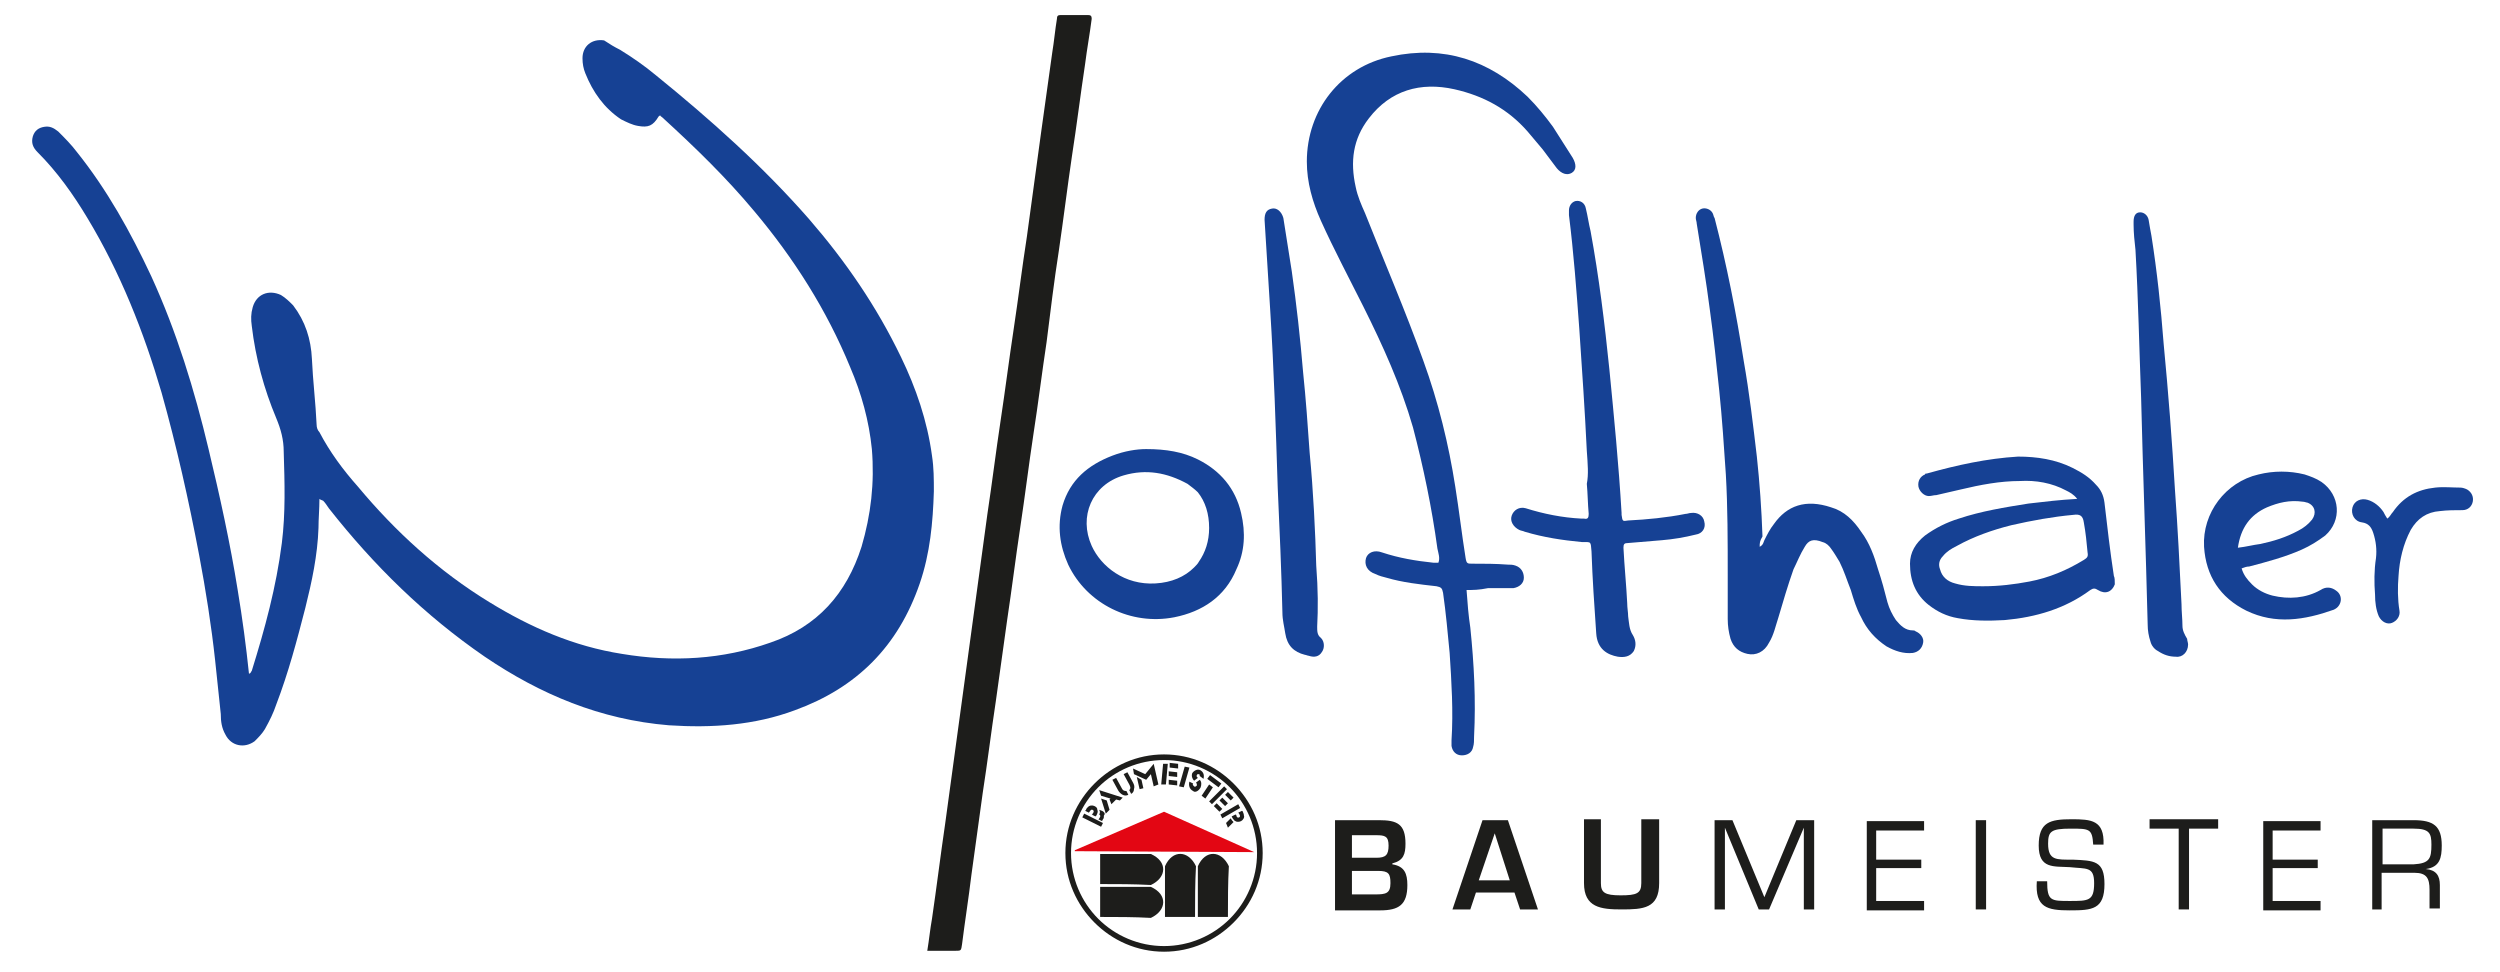 <?xml version="1.0" encoding="utf-8"?>
<!-- Generator: Adobe Illustrator 25.2.1, SVG Export Plug-In . SVG Version: 6.00 Build 0)  -->
<svg version="1.1" id="Ebene_1" xmlns="http://www.w3.org/2000/svg" xmlns:xlink="http://www.w3.org/1999/xlink" x="0px" y="0px"
	 viewBox="0 0 266.1 103.5" style="enable-background:new 0 0 266.1 103.5;" xml:space="preserve">
<style type="text/css">
	.st0{clip-path:url(#SVGID_2_);fill:#1D1D1B;}
	.st1{fill:#E30613;}
	.st2{clip-path:url(#SVGID_4_);}
	.st3{fill:#1D1D1B;}
	.st4{clip-path:url(#SVGID_4_);fill:#164194;}
</style>
<g>
	<defs>
		<rect id="SVGID_1_" x="3.4" y="1.4" width="259.8" height="99.9"/>
	</defs>
	<clipPath id="SVGID_2_">
		<use xlink:href="#SVGID_1_"  style="overflow:visible;"/>
	</clipPath>
	<path class="st0" d="M98.7,101.2c0.2-1.2,0.3-2.3,0.5-3.4c0.5-3.4,0.9-6.7,1.4-10.1c0.5-3.7,1-7.3,1.5-11c0.5-3.7,1-7.4,1.5-11
		c0.5-3.7,1-7.4,1.5-11c0.5-3.3,0.9-6.6,1.4-9.9c0.5-3.3,0.9-6.5,1.4-9.8c0.5-3.3,0.9-6.6,1.4-9.8c0.5-3.7,1-7.4,1.5-11
		c0.4-2.9,0.8-5.8,1.2-8.6c0.2-1.2,0.3-2.4,0.5-3.6c0-0.3,0.1-0.4,0.4-0.4c1,0,1.9,0,2.9,0c0.3,0,0.4,0.1,0.4,0.4
		c-0.2,1.6-0.5,3.2-0.7,4.8c-0.5,3.3-0.9,6.6-1.4,9.8c-0.5,3.4-0.9,6.7-1.4,10.1c-0.5,3.2-0.9,6.5-1.3,9.7c-0.5,3.3-0.9,6.6-1.4,9.8
		c-0.5,3.3-0.9,6.6-1.4,9.9c-0.5,3.3-0.9,6.6-1.4,9.9c-0.4,2.9-0.8,5.8-1.2,8.6c-0.5,3.3-0.9,6.6-1.4,9.8c-0.4,2.9-0.8,5.8-1.2,8.7
		c-0.3,2.5-0.7,5-1,7.4c-0.1,0.7-0.1,0.7-0.7,0.7C100.7,101.2,99.8,101.2,98.7,101.2"/>
	<path class="st0" d="M123.9,80.9L123.9,80.9L123.9,80.9c-2.7,0-5.2,1.1-7,2.9c-1.8,1.8-2.9,4.3-2.9,7c0,2.7,1.1,5.2,2.9,7
		c1.8,1.8,4.3,2.9,7,2.9c2.7,0,5.2-1.1,7-2.9c1.8-1.8,2.9-4.3,2.9-7c0-2.7-1.1-5.2-2.9-7C129.1,82,126.6,80.9,123.9,80.9
		 M123.9,80.3L123.9,80.3c2.9,0,5.5,1.2,7.4,3.1c1.9,1.9,3.1,4.5,3.1,7.4h0h0c0,2.9-1.2,5.5-3.1,7.4c-1.9,1.9-4.5,3.1-7.4,3.1
		c-2.9,0-5.5-1.2-7.4-3.1c-1.9-1.9-3.1-4.5-3.1-7.4h0h0c0-2.9,1.2-5.5,3.1-7.4C118.4,81.5,121,80.3,123.9,80.3z"/>
	<path class="st0" d="M117.1,94.1v-3.2c1.8,0,3.6,0,5.4,0c1.8,0.8,1.7,2.5,0,3.3C120.7,94.1,118.9,94.1,117.1,94.1"/>
	<path class="st0" d="M117.1,97.6v-3.2c1.8,0,3.6,0,5.4,0c1.8,0.8,1.7,2.5,0,3.3C120.7,97.6,118.9,97.6,117.1,97.6"/>
	<path class="st0" d="M127.2,97.6H124c0-1.8,0-3.6,0-5.4c0.8-1.8,2.5-1.7,3.3,0C127.2,94,127.2,95.8,127.2,97.6"/>
	<path class="st0" d="M130.7,97.6h-3.2c0-1.8,0-3.6,0-5.4c0.8-1.8,2.5-1.7,3.3,0C130.7,94,130.7,95.8,130.7,97.6"/>
	<path class="st0" d="M130.1,87.1l1.9-1.1l-0.2-0.4l-1.9,1.1L130.1,87.1z M130.7,88.1l0.6-0.6c-0.1-0.1-0.2-0.2-0.3-0.4l-0.5,0.5
		L130.7,88.1z M132.1,87.4c0.2-0.1,0.4-0.4,0.3-0.6c0-0.2-0.1-0.3-0.1-0.4l-0.1-0.1l-0.4,0.2c0.1,0.1,0.3,0.4,0.1,0.5
		c-0.2,0.1-0.3-0.1-0.3-0.2c0,0,0-0.1-0.1-0.1l-0.4,0.2l0.1,0.2c0.1,0.1,0.2,0.3,0.3,0.3C131.6,87.5,131.9,87.5,132.1,87.4
		 M129,85.6l1.6-1.6l-0.3-0.3l-1.6,1.6L129,85.6z M129.8,86.4l0.3-0.3l-0.6-0.6l-0.3,0.3L129.8,86.4z M130.4,85.8l0.3-0.3l-0.6-0.6
		l-0.3,0.3L130.4,85.8z M131,85.2l0.3-0.3l-0.6-0.6l-0.3,0.3L131,85.2z M128.3,85l0.8-1.2l-0.4-0.3l-0.8,1.2L128.3,85z M129.7,83.8
		l0.3-0.4l-1.2-0.9l-0.3,0.4L129.7,83.8z M127.8,83.8c0.1-0.3,0.1-0.6-0.1-0.8l-0.4,0.3c0.1,0.1,0.1,0.2,0.1,0.3
		c-0.1,0.1-0.2,0.2-0.3,0.1c-0.1-0.1-0.2-0.2-0.1-0.3l-0.4-0.2c-0.1,0.4,0,0.8,0.4,1C127.2,84.4,127.6,84.2,127.8,83.8 M128.1,82.9
		c0.1-0.4,0-0.7-0.3-0.9c-0.3-0.2-0.7,0-0.9,0.3c-0.1,0.3,0,0.6,0.2,0.8l0.4-0.3c-0.1-0.1-0.2-0.2-0.1-0.3c0-0.1,0.1-0.1,0.2-0.1
		c0.1,0,0.1,0.1,0.1,0.2L128.1,82.9z M126,83.8l0.6-2.1l-0.5-0.1l-0.6,2.1L126,83.8z M124.1,83.5l0.2-2.2l-0.5,0l-0.2,2.2
		L124.1,83.5z M125.3,83.6l0-0.5l-0.9-0.1l0,0.5L125.3,83.6z M125.3,82.7l0-0.5l-0.9-0.1l0,0.5L125.3,82.7z M125.4,81.8l0-0.5
		l-0.9-0.1l0,0.5L125.4,81.8z M121.7,83.9l-0.2-0.9l-0.5-0.3l0.3,1.3L121.7,83.9z M123.3,83.5l-0.5-2.2l-0.9,1.1l-1.3-0.6l0.1,0.6
		l1.3,0.6l0.5-0.6l0.3,1.3L123.3,83.5z M120.1,84.6l-0.2-0.4c-0.3,0-0.4-0.1-0.5-0.3l-0.6-1.1l-0.4,0.2l0.6,1.1
		c0.1,0.2,0.3,0.4,0.5,0.5C119.7,84.7,119.9,84.7,120.1,84.6 M120.6,83.3l-0.6-1.1l-0.4,0.2l0.6,1.1c0.1,0.2,0.2,0.4,0,0.6l0.2,0.4
		c0.2-0.1,0.3-0.3,0.3-0.5C120.8,83.7,120.7,83.5,120.6,83.3 M117.8,85.2l-0.6-0.2l0.5,1.6l0.4-0.4L117.8,85.2z M119.5,84.9
		l-2.5-0.8l0.2,0.6l1,0.3l-0.1,0.1l0.2,0.5l0.5-0.5l0.4,0.1L119.5,84.9z M117.4,87.6l-2-1l-0.2,0.4l2,1L117.4,87.6z M117.3,86.3
		c-0.1,0-0.2-0.1-0.3-0.1c0.1,0.2,0.1,0.3,0,0.5c0,0,0,0,0,0c0.2,0.1,0.1,0.3,0,0.4c0,0,0,0.1-0.1,0.1l0.4,0.2l0.1-0.2
		c0.1-0.1,0.1-0.2,0.1-0.4C117.7,86.6,117.5,86.4,117.3,86.3 M116.5,85.8c-0.2-0.1-0.5-0.1-0.7,0.1c-0.1,0.1-0.2,0.2-0.2,0.3
		l-0.1,0.1l0.4,0.2c0.1-0.1,0.2-0.4,0.4-0.3c0.2,0.1,0.1,0.3,0,0.4c0,0,0,0.1-0.1,0.1l0.4,0.2l0.1-0.1c0.1-0.2,0.2-0.4,0.1-0.6
		C116.8,86,116.7,85.9,116.5,85.8"/>
</g>
<polygon class="st1" points="114.4,90.5 123.9,86.4 133.5,90.7 114.4,90.6 "/>
<g>
	<defs>
		<rect id="SVGID_3_" x="3.4" y="1.4" width="259.8" height="99.9"/>
	</defs>
	<clipPath id="SVGID_4_">
		<use xlink:href="#SVGID_3_"  style="overflow:visible;"/>
	</clipPath>
	<g class="st2">
		<path class="st3" d="M142.1,96.8v-9.5h4.7c1.9,0,2.8,0.4,2.8,2.5c0,1.1-0.2,1.8-1.4,2.1v0.1c1.3,0.2,1.6,1,1.6,2.2
			c0,2.1-0.9,2.7-2.9,2.7H142.1z M143.9,91.3h2.6c1,0,1.3-0.3,1.3-1.3c0-1-0.4-1.1-1.3-1.1h-2.6V91.3z M143.9,95.2h2.5
			c1.1,0,1.6-0.1,1.6-1.2c0-1-0.2-1.3-1.3-1.3h-2.8V95.2z"/>
		<path class="st3" d="M157.1,95l-0.6,1.8h-1.9l3.2-9.5h2.7l3.2,9.5h-1.9l-0.6-1.8H157.1z M159.1,88.7L159.1,88.7l-1.7,5h3.3
			L159.1,88.7z"/>
		<path class="st3" d="M176.6,87.3V94c0,2.7-1.7,2.8-4,2.8c-2.2,0-4-0.2-4-2.8v-6.8h1.8V94c0,1,0.4,1.3,2.1,1.3
			c1.7,0,2.2-0.2,2.2-1.3v-6.8H176.6z"/>
	</g>
	<g class="st2">
		<path class="st3" d="M188.3,96.8h-1.1l-3.6-8.7h0v8.7h-1.1v-9.5h1.9l3.4,8.2l3.4-8.2h1.9v9.5h-1.1v-8.7h0L188.3,96.8z"/>
		<path class="st3" d="M199.7,91.5h4.8v0.9h-4.8v3.5h5.1v1h-6.1v-9.5h6.1v1h-5.1V91.5z"/>
		<path class="st3" d="M211.4,96.8h-1.1v-9.5h1.1V96.8z"/>
		<path class="st3" d="M217,90c0-2.5,1.2-2.8,3.5-2.8c2.1,0,3.5,0.1,3.4,2.7h-1.1c-0.1-1.7-0.4-1.7-2.4-1.7c-2.1,0-2.4,0.3-2.4,1.6
			c0,1.8,0.9,1.7,2.6,1.7c2.3,0.1,3.4,0.1,3.4,2.6c0,2.7-1.3,2.8-3.7,2.8c-2.4,0-3.7-0.3-3.5-3.1h1.1c0,2.1,0.4,2.1,2.4,2.1
			c2,0,2.6,0,2.6-1.9c0-1.8-0.8-1.5-2.6-1.7C218.6,92.2,217,92.5,217,90z"/>
		<path class="st3" d="M233,96.8h-1.1v-8.6h-3.1v-1h7.3v1H233V96.8z"/>
		<path class="st3" d="M241.9,91.5h4.8v0.9h-4.8v3.5h5.1v1h-6.1v-9.5h6.1v1h-5.1V91.5z"/>
		<path class="st3" d="M253.6,96.8h-1.1v-9.5h4.4c2.1,0,3,0.6,3,2.7c0,1.3-0.2,2.3-1.7,2.5v0c1.1,0.1,1.5,0.7,1.5,1.7v2.5h-1.1v-2
			c0-1.2-0.3-1.8-1.6-1.8h-3.5V96.8z M256.9,92c1.7-0.1,1.9-0.6,1.9-2.1c0-1.2-0.2-1.7-1.9-1.7h-3.3V92H256.9z"/>
	</g>
	<path class="st4" d="M34,53.1c0,1.1-0.1,2.1-0.1,3.1c-0.1,2.9-0.7,5.7-1.4,8.5c-0.9,3.5-1.8,6.9-3.1,10.3c-0.3,0.9-0.7,1.7-1.2,2.6
		c-0.3,0.5-0.7,0.9-1.1,1.3c-1.1,0.8-2.5,0.5-3.1-0.7c-0.4-0.7-0.5-1.4-0.5-2.2c-0.2-1.9-0.4-3.8-0.6-5.7c-0.4-3.7-1-7.5-1.7-11.2
		c-1.1-5.8-2.4-11.6-4-17.3c-1.9-6.5-4.4-12.8-7.9-18.6c-1.5-2.5-3.2-4.9-5.3-7c-0.5-0.5-0.7-1-0.5-1.7c0.2-0.6,0.6-0.9,1.2-1
		c0.6-0.1,1,0.1,1.5,0.5c0.7,0.7,1.4,1.4,2,2.2c3.2,4,5.7,8.5,7.9,13.2c2.7,5.9,4.6,12.1,6.1,18.4c1.2,5,2.3,10,3.1,15
		c0.5,3,0.9,6,1.2,8.9c0.2,0,0.2-0.2,0.3-0.3c1.4-4.5,2.6-8.9,3.2-13.6c0.4-3.2,0.3-6.4,0.2-9.7c0-1.3-0.3-2.4-0.8-3.6
		c-1.3-3.1-2.2-6.4-2.6-9.8c-0.1-0.7-0.1-1.3,0.1-2c0.4-1.4,1.7-1.9,3-1.3c0.5,0.3,0.9,0.7,1.3,1.1c1.3,1.7,1.9,3.6,2,5.7
		c0.1,2.3,0.4,4.7,0.5,7c0,0.3,0.1,0.6,0.3,0.8c1.1,2.1,2.5,4,4.1,5.8c4,4.8,8.6,9,14,12.3c4.4,2.7,9,4.7,14.1,5.5
		c5.4,0.9,10.7,0.6,15.8-1.2c5-1.7,8.1-5.2,9.7-10.2c1-3.4,1.4-6.8,1.1-10.4c-0.3-3-1.1-5.9-2.3-8.7c-2.5-6.1-6-11.6-10.2-16.6
		c-3-3.6-6.3-6.8-9.8-10c-0.1-0.1-0.2-0.1-0.2-0.2c-0.1,0-0.1,0-0.2,0.1c-0.6,1-1.1,1.2-2.2,1c-0.6-0.1-1.2-0.4-1.8-0.7
		c-1.8-1.2-3-2.9-3.8-4.9c-0.2-0.5-0.3-1-0.3-1.6c0-1.3,1-2.1,2.3-1.9C64.9,4.7,65.4,5,66,5.3C67.3,6.1,68.6,7,69.8,8
		c5.8,4.7,11.4,9.7,16.3,15.3c3.9,4.5,7.2,9.3,9.8,14.7c1.6,3.3,2.8,6.8,3.3,10.5c0.2,1.3,0.2,2.5,0.2,3.8c-0.1,3.3-0.4,6.6-1.5,9.8
		c-2.3,6.7-6.7,11.1-13.3,13.5c-4.3,1.6-8.8,1.9-13.4,1.6c-7.3-0.6-13.7-3.3-19.6-7.3c-6.4-4.4-11.8-9.7-16.6-15.8
		c-0.2-0.3-0.4-0.6-0.6-0.8C34.2,53.2,34.1,53.2,34,53.1"/>
	<path class="st4" d="M156.1,62.8c0.1,1.4,0.2,2.7,0.4,4c0.4,3.9,0.6,7.7,0.4,11.6c0,0.4,0,0.8-0.1,1.1c-0.1,0.6-0.6,0.9-1.2,0.9
		c-0.6,0-1-0.4-1.1-1c0-0.2,0-0.4,0-0.6c0.2-3.1,0-6.2-0.2-9.3c-0.2-2.1-0.4-4.3-0.7-6.4c-0.1-0.5-0.2-0.6-0.7-0.7
		c-1.8-0.2-3.6-0.4-5.3-0.9c-0.4-0.1-0.8-0.2-1.2-0.4c-0.9-0.3-1.2-1-1-1.7c0.2-0.6,0.9-0.9,1.7-0.6c1.8,0.6,3.6,0.9,5.5,1.1
		c0.2,0,0.3,0,0.5,0c0.2-0.5,0-1-0.1-1.5c-0.6-4.4-1.5-8.7-2.6-12.9c-1.3-4.5-3.2-8.7-5.3-12.9c-1.5-3-3.1-6-4.5-9.1
		c-0.9-2-1.5-4.1-1.5-6.3c0-5.5,3.6-10.1,9-11.2c5.6-1.2,10.4,0.4,14.5,4.3c1,1,1.9,2.1,2.7,3.2c0.7,1.1,1.4,2.2,2.1,3.3
		c0.4,0.7,0.4,1.3-0.1,1.6c-0.5,0.3-1.1,0.1-1.6-0.5c-0.5-0.7-1-1.3-1.5-2c-0.5-0.6-1.1-1.3-1.6-1.9c-2.1-2.4-4.7-3.8-7.8-4.5
		c-3.6-0.8-6.8,0.1-9.1,3.1c-1.7,2.2-2,4.6-1.4,7.3c0.2,1,0.6,1.9,1,2.8c2.1,5.3,4.3,10.4,6.2,15.7c1.6,4.4,2.7,8.9,3.4,13.4
		c0.4,2.5,0.7,5.1,1.1,7.6c0.1,0.6,0.2,0.6,0.7,0.6c1.3,0,2.5,0,3.8,0.1c0.3,0,0.5,0,0.8,0.1c0.6,0.2,0.9,0.7,0.9,1.3
		c0,0.6-0.5,1-1.1,1.1c-0.9,0-1.8,0-2.7,0C157.4,62.8,156.8,62.8,156.1,62.8"/>
	<path class="st4" d="M187.3,58.2c0.4-0.2,0.4-0.5,0.5-0.7c0.3-0.6,0.6-1.2,1-1.7c1.4-2,3.4-2.7,6.1-1.8c1.4,0.4,2.4,1.4,3.2,2.6
		c0.9,1.2,1.4,2.6,1.8,4c0.4,1.2,0.7,2.3,1,3.5c0.2,0.7,0.5,1.3,0.9,1.9c0.5,0.6,1,1.1,1.8,1.1c0.1,0,0.2,0,0.3,0.1
		c0.5,0.2,0.9,0.7,0.8,1.2c-0.1,0.6-0.5,1-1.1,1.1c-1,0.1-1.9-0.2-2.8-0.7c-1.2-0.8-2.1-1.8-2.7-3.1c-0.5-0.9-0.8-1.9-1.1-2.9
		c-0.4-1-0.7-2-1.2-3c-0.3-0.5-0.6-1-0.9-1.4c-0.2-0.3-0.5-0.6-0.9-0.7c-1-0.4-1.5-0.2-1.9,0.5c-0.5,0.8-0.8,1.6-1.2,2.4
		c-0.6,1.7-1.1,3.4-1.6,5.1c-0.3,0.9-0.5,1.9-1,2.7c-0.5,1-1.4,1.4-2.3,1.2c-0.9-0.2-1.5-0.7-1.8-1.6c-0.2-0.7-0.3-1.4-0.3-2.1
		c0-1.6,0-3.1,0-4.7c0-3.6,0-7.2-0.2-10.7c-0.2-3-0.4-6-0.7-8.9c-0.3-2.9-0.6-5.7-1-8.6c-0.4-3.1-0.9-6.1-1.4-9.2
		c0-0.2-0.1-0.4-0.1-0.6c0-0.5,0.3-0.9,0.7-1c0.4-0.1,0.9,0.1,1.1,0.5c0.1,0.2,0.1,0.4,0.2,0.5c1.3,5,2.3,10.1,3.1,15.2
		c0.6,3.4,1,6.8,1.4,10.2c0.3,2.8,0.5,5.6,0.6,8.5C187.3,57.6,187.3,57.8,187.3,58.2"/>
	<path class="st4" d="M221.8,59.6c-1.8,1.1-3.7,1.9-5.8,2.3c-1.6,0.3-3.2,0.5-4.9,0.5c-1,0-2,0-3-0.3c-0.8-0.2-1.4-0.7-1.6-1.5
		c-0.2-0.5-0.1-1,0.3-1.4c0.4-0.5,0.9-0.8,1.5-1.1c1.8-1,3.8-1.7,5.8-2.2c2.2-0.5,4.4-0.9,6.6-1.1c0.7-0.1,1,0.1,1.1,0.8
		c0.2,1.1,0.3,2.1,0.4,3.2C222.3,59.3,222.1,59.4,221.8,59.6 M225,61.3c-0.4-2.6-0.7-5.2-1-7.8c-0.1-0.8-0.4-1.4-0.9-1.9
		c-0.7-0.8-1.5-1.3-2.5-1.8c-1.8-0.9-3.8-1.2-5.8-1.2c-3.3,0.2-6.5,0.9-9.7,1.8c-0.1,0-0.2,0-0.2,0.1c-0.5,0.2-0.8,0.7-0.7,1.3
		c0.1,0.5,0.6,1,1.1,1c0.3,0,0.5-0.1,0.8-0.1c0.9-0.2,1.7-0.4,2.6-0.6c2.1-0.5,4.2-0.9,6.3-0.9c1.7-0.1,3.4,0.2,4.9,1
		c0.4,0.2,0.8,0.4,1.2,0.9c-1.8,0.1-3.5,0.3-5.2,0.5c-2.5,0.4-5,0.8-7.4,1.6c-1.3,0.4-2.5,1-3.6,1.8c-1,0.8-1.6,1.8-1.6,3
		c0,1.8,0.6,3.3,2,4.4c0.9,0.7,1.9,1.2,3.1,1.4c1.6,0.3,3.3,0.3,5,0.2c3.3-0.3,6.4-1.2,9.1-3.2c0.3-0.2,0.5-0.2,0.8,0
		c0.8,0.5,1.5,0.2,1.8-0.6C225.1,61.8,225.1,61.5,225,61.3"/>
	<path class="st4" d="M168.9,48c-0.2-4.2-0.5-8.6-0.8-13c-0.3-4.1-0.6-8.1-1.1-12.1c0-0.2,0-0.3,0-0.5c0-0.5,0.3-0.9,0.7-1
		c0.5-0.1,1,0.2,1.1,0.8c0.2,0.8,0.3,1.6,0.5,2.4c0.9,4.9,1.5,9.8,2,14.7c0.5,5.1,1,10.2,1.3,15.3c0,0.1,0,0.2,0,0.2
		c0.1,0.7,0.1,0.7,0.7,0.6c2-0.1,4.1-0.3,6.1-0.7c0.2,0,0.4-0.1,0.6-0.1c0.7-0.1,1.3,0.3,1.4,0.9c0.2,0.7-0.2,1.3-0.9,1.4
		c-1.2,0.3-2.4,0.5-3.6,0.6c-1.2,0.1-2.4,0.2-3.6,0.3c-0.4,0-0.5,0.1-0.5,0.5c0.1,2,0.3,3.9,0.4,5.9c0,0.5,0.1,1,0.1,1.4
		c0.1,0.7,0.1,1.4,0.5,2c0.3,0.5,0.4,1.1,0.1,1.7c-0.4,0.6-1,0.7-1.7,0.6c-1.1-0.2-2.2-0.8-2.3-2.5c-0.2-2.9-0.4-5.8-0.5-8.7
		c-0.1-1.1,0-1-1-1c-2.1-0.2-4.1-0.5-6.1-1.1c-0.2-0.1-0.4-0.1-0.6-0.2c-0.6-0.3-1-0.9-0.8-1.5c0.2-0.6,0.8-1,1.5-0.8
		c1.9,0.6,3.9,1,5.9,1.1c0.1,0,0.2,0,0.3,0c0.4,0.1,0.5-0.1,0.5-0.5c-0.1-1.1-0.1-2.1-0.2-3.2C169.1,50.5,169,49.4,168.9,48"/>
	<path class="st4" d="M128.7,56.2c0,1.4-0.4,2.6-1.1,3.6c-0.1,0.2-0.3,0.4-0.5,0.6c-1,1-2.4,1.6-4.1,1.7c-3.3,0.2-5.8-1.8-6.8-4
		c-1.4-3.1,0-6.5,3.4-7.5c2.4-0.7,4.6-0.3,6.8,0.9c0.4,0.3,0.8,0.6,1.1,0.9C128.3,53.4,128.7,54.7,128.7,56.2 M132.1,54.6
		c-0.6-2.6-2.2-4.5-4.6-5.7c-1.6-0.8-3.4-1.1-5.5-1.1c-1,0-2.3,0.2-3.6,0.7c-2.6,1-4.5,2.6-5.3,5.3c-0.6,2.2-0.3,4.3,0.6,6.3
		c2,4.2,6.7,6.5,11.3,5.6c3-0.6,5.4-2.2,6.6-5.1C132.5,58.7,132.6,56.7,132.1,54.6"/>
	<path class="st4" d="M140.1,60.2c0.2,2.6,0.2,4.6,0.1,6.5c0,0.5,0,0.9,0.4,1.2c0.4,0.4,0.4,1.1,0.1,1.5c-0.3,0.5-0.8,0.6-1.4,0.4
		c-0.1,0-0.3-0.1-0.4-0.1c-1.2-0.3-1.9-1-2.1-2.3c-0.1-0.7-0.3-1.4-0.3-2.2c-0.1-4.4-0.3-8.9-0.5-13.3c-0.2-6.3-0.4-12.6-0.8-18.9
		c-0.2-3.2-0.4-6.4-0.6-9.6c0-0.7,0.2-1.1,0.8-1.2c0.5-0.1,1,0.3,1.2,1c0.3,1.9,0.6,3.8,0.9,5.7c0.5,3.5,0.9,7.1,1.2,10.7
		c0.3,2.9,0.5,5.7,0.7,8.6C139.8,52.4,140,56.6,140.1,60.2"/>
	<path class="st4" d="M232.9,68.6c0,0.8-0.6,1.4-1.3,1.3c-0.7,0-1.3-0.2-1.9-0.6c-0.4-0.2-0.7-0.6-0.8-1c-0.2-0.6-0.3-1.2-0.3-1.8
		c-0.2-8.1-0.5-16.1-0.7-24.2c-0.2-5.2-0.3-10.5-0.6-15.7c-0.1-0.9-0.2-1.8-0.2-2.7c0-0.1,0-0.2,0-0.3c0-0.6,0.2-1,0.7-1
		c0.4,0,0.8,0.3,0.9,0.8c0.1,0.6,0.2,1.2,0.3,1.7c0.6,3.8,1,7.6,1.3,11.5c0.5,5.2,0.9,10.4,1.2,15.5c0.3,4.1,0.5,8.1,0.7,12.2
		c0,0.8,0.1,1.6,0.1,2.3c0,0.5,0.2,0.9,0.5,1.4C232.8,68.2,232.9,68.4,232.9,68.6"/>
	<path class="st4" d="M238.2,58.3c0.3-2.1,1.3-3.5,3.1-4.3c1.2-0.5,2.4-0.8,3.8-0.6c0.2,0,0.4,0.1,0.5,0.1c0.8,0.3,1,1.1,0.5,1.8
		c-0.4,0.5-0.9,0.9-1.5,1.2c-1.3,0.7-2.6,1.1-4,1.4C239.8,58,239.1,58.2,238.2,58.3 M248.7,62.9c-0.5-0.4-1.1-0.5-1.7-0.1
		c-1.6,0.9-3.4,1-5.1,0.6c-0.8-0.2-1.6-0.6-2.2-1.2c-0.5-0.5-0.9-1-1.1-1.7c0.3-0.1,0.5-0.2,0.8-0.2c1.9-0.5,3.8-1,5.6-1.8
		c0.9-0.4,1.7-0.9,2.5-1.5c1.8-1.6,1.6-4.3-0.4-5.7c-0.6-0.4-1.2-0.6-1.8-0.8c-1.6-0.4-3.3-0.4-4.9,0c-3.5,0.8-6,4.1-5.8,7.7
		c0.2,3.1,1.7,5.4,4.5,6.8c3.1,1.5,6.2,1,9.3-0.1C249.3,64.5,249.4,63.4,248.7,62.9"/>
	<path class="st4" d="M254.1,55.2c0.3-0.2,0.4-0.5,0.6-0.7c1.1-1.6,2.6-2.4,4.5-2.6c0.9-0.1,1.8,0,2.7,0c0.2,0,0.5,0.1,0.7,0.2
		c0.5,0.3,0.7,0.8,0.6,1.3c-0.1,0.5-0.5,0.9-1.1,0.9c-0.8,0-1.6,0-2.4,0.1c-1.4,0.1-2.4,0.8-3.1,2c-0.8,1.5-1.2,3.2-1.3,4.9
		c-0.1,1.2-0.1,2.5,0.1,3.7c0.1,0.6-0.3,1.1-0.8,1.3c-0.5,0.2-1.1-0.1-1.4-0.7c-0.3-0.7-0.4-1.5-0.4-2.3c-0.1-1.3-0.1-2.6,0.1-3.9
		c0.1-0.9,0-1.8-0.3-2.7c-0.2-0.6-0.5-1-1.2-1.1c-0.8-0.1-1.2-0.9-1-1.6c0.2-0.7,0.9-1,1.6-0.8c0.7,0.2,1.3,0.7,1.7,1.3
		C253.8,54.7,253.9,54.9,254.1,55.2"/>
</g>
</svg>
